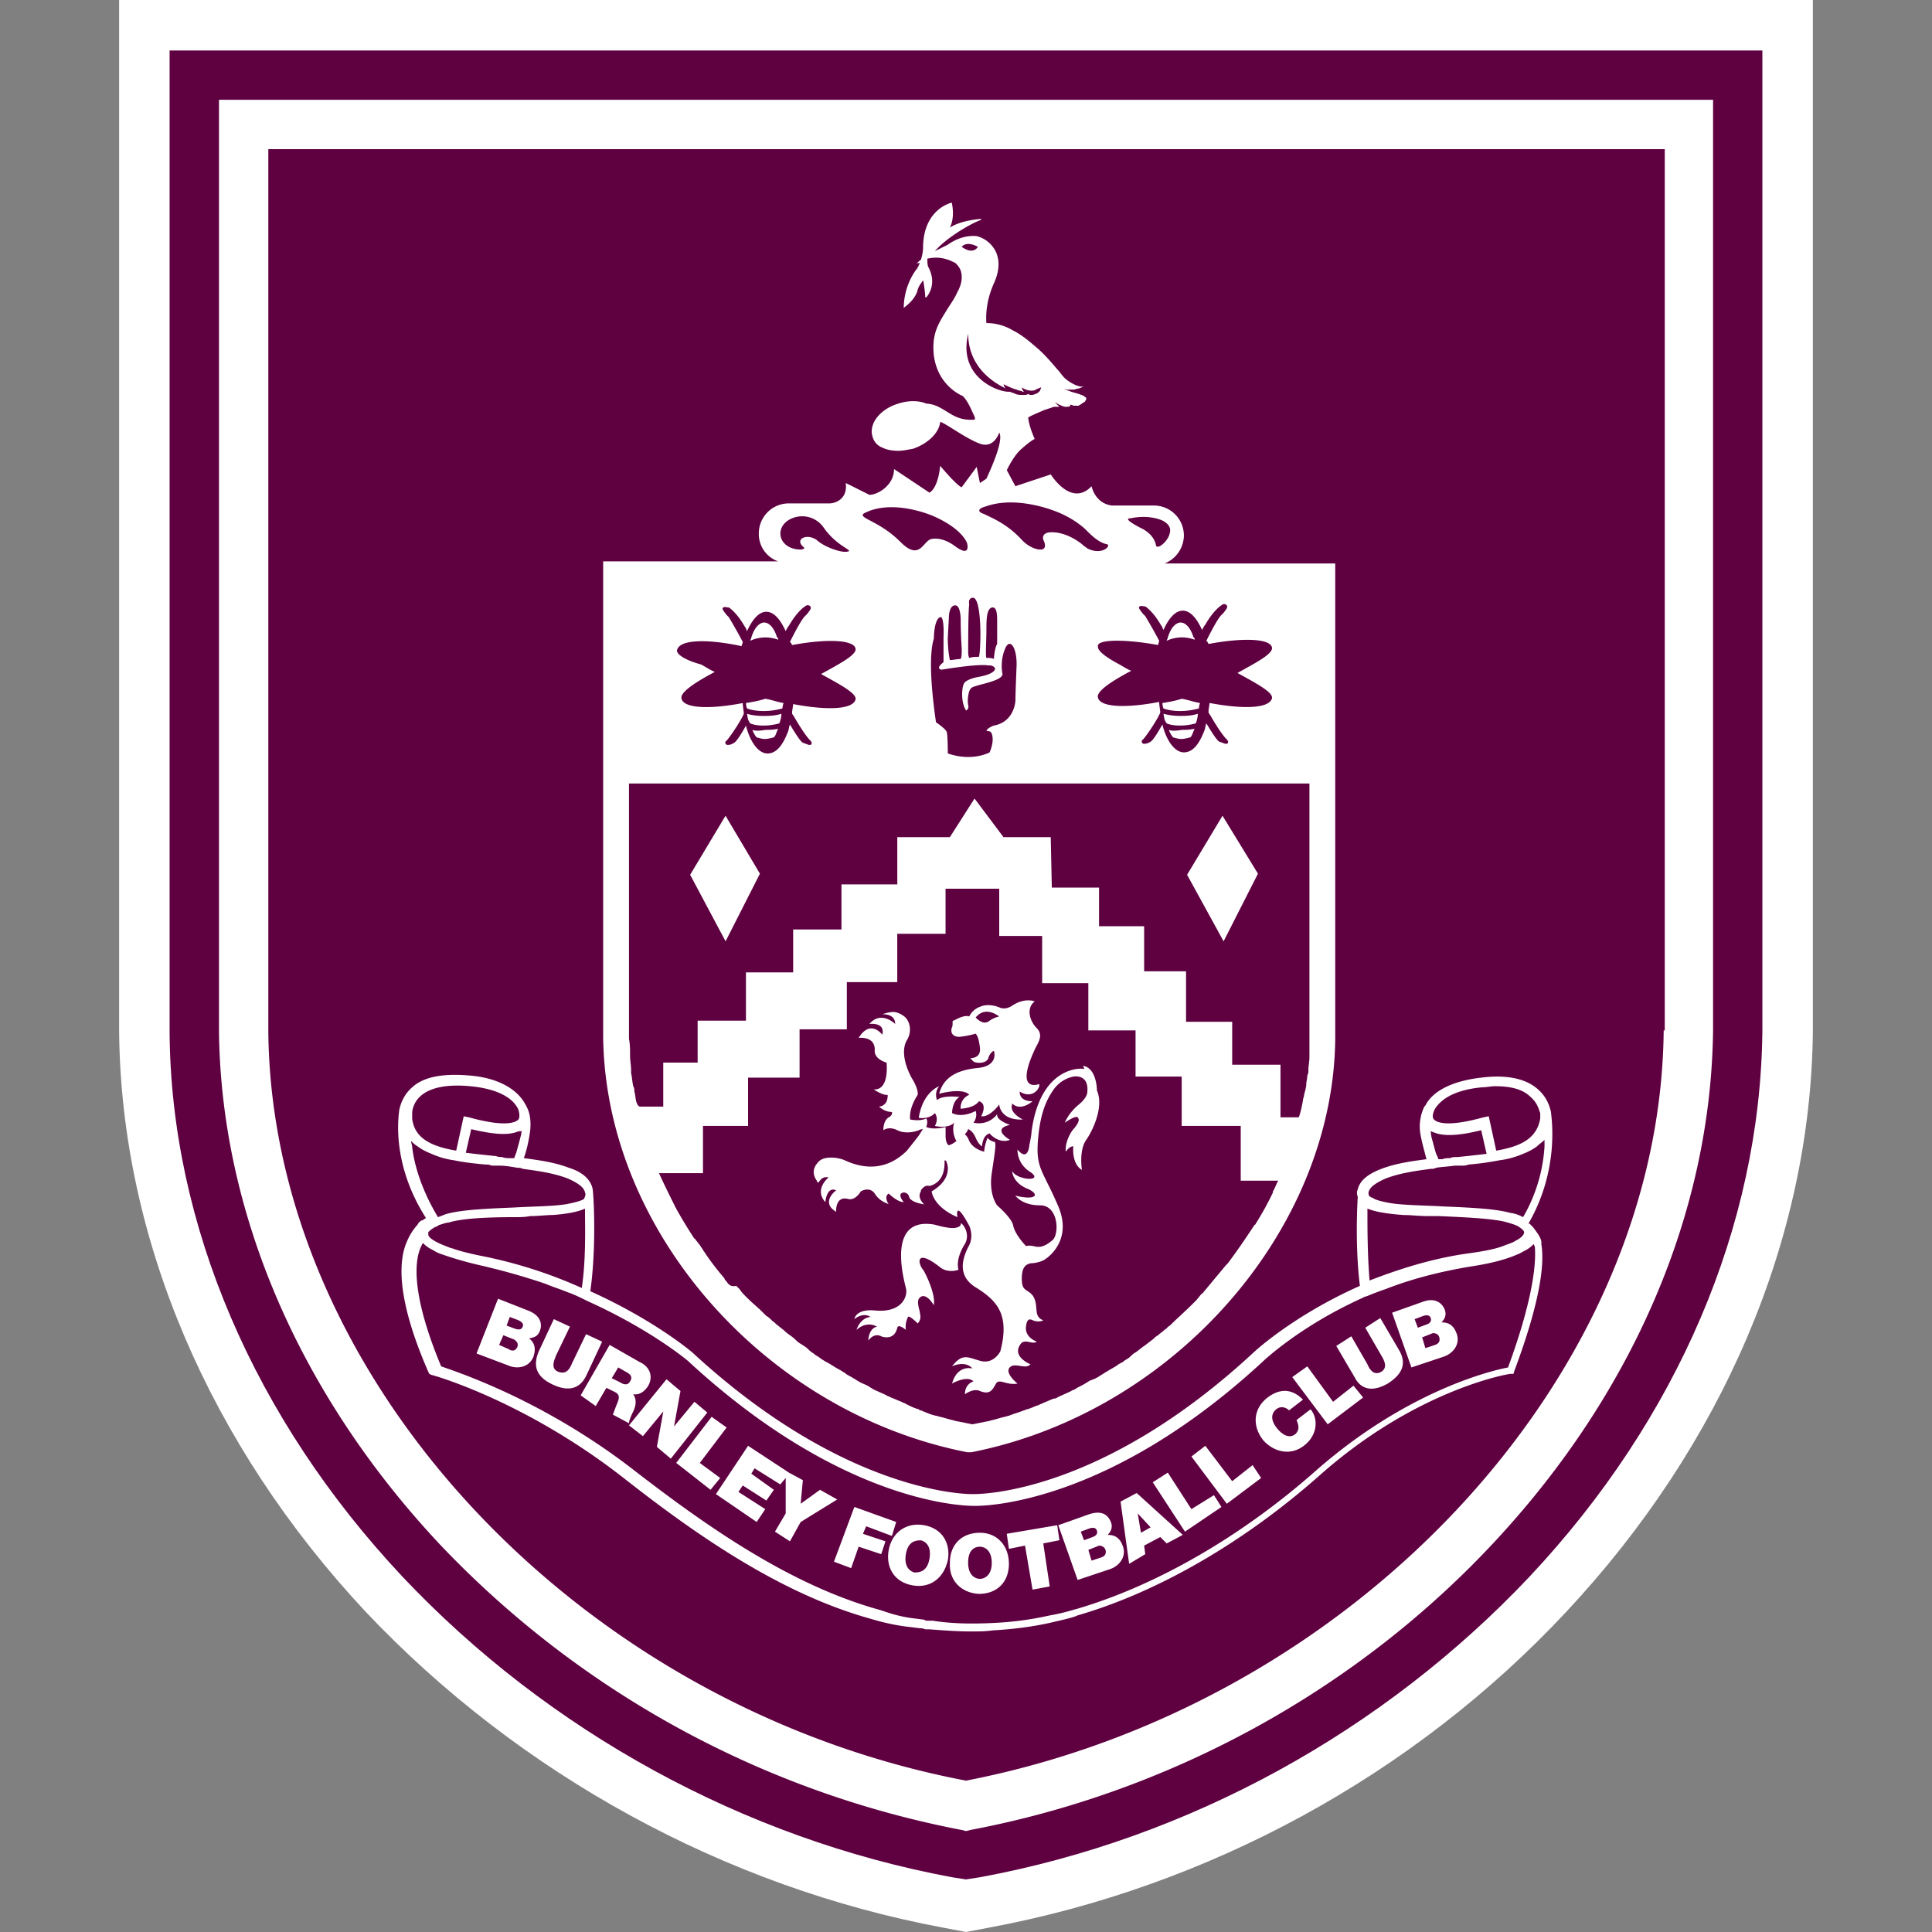<svg xmlns="http://www.w3.org/2000/svg" fill="none" viewBox="0 0 500 500">
 <rect x="0" y="0" width="500" height="500" fill="#808080" stroke="none"/>
 <path fill="#fff" d="M244.17 498.89c-56.67-10.56-109.73-39.72-149.45-81.67-40.55-43.33-63.33-96.66-63.89-150V0h438.34v266.94c-.56 53.62-23.34 106.95-63.9 150.28-39.44 42.22-92.5 71.11-149.44 81.67L250 500z"/>
 <path fill="#5F0041" d="M246.39 485.83c-53.89-10-104.45-37.77-142.22-77.77-38.34-40.84-60-91.11-60.28-141.12V13.06H456.1v253.88c-.55 50.28-21.94 100.28-60.28 141.12-37.77 40-88.05 67.77-142.22 77.77l-3.61.56z"/>
 <path fill="#fff" d="M56.67 25.83v241.12c.55 46.94 20.83 93.88 56.94 132.5A251.5 251.5 0 0 0 248.9 473.6l1.1.28 1.12-.28c51.39-9.72 99.45-35.83 135.28-74.17 36.11-38.6 56.39-85.55 56.94-132.77V25.83zm373.89 240.84c-.84 89.72-80.28 174.72-180.56 194.16C149.44 441.67 70.28 356.4 69.44 266.95V38.6h361.4v228.06z"/>
 <path fill="#fff" d="M136.94 346.39c1.4-.28 2.23-.56 2.78-1.94.56-1.4.56-3.9-3.05-5.28l-7.78-3.06-5.56 14.17 8.06 3.05c2.5 1.12 5.55.56 6.67-2.22.83-2.5 0-3.89-1.12-4.72m-3.05 2.22c-.56 1.11-1.39 1.11-2.22.56l-2.5-1.11 1.1-2.5 2.78 1.1c.84.56 1.12 1.12.84 1.95m1.39-5.28c-.28.84-1.11.84-1.95.56l-2.22-.83.83-2.23 2.23.84c1.1.55 1.39 1.1 1.1 1.66m12.23 0-4.17-1.94-3.89 8.33c-1.66 3.9-.55 6.67 3.62 8.61 4.16 1.95 7.22 1.12 8.88-2.77l3.9-8.34-4.17-1.94-3.61 7.5c-.56 1.39-1.4 3.05-3.62 2.22-1.94-.83-1.1-2.78-.55-4.17zm6.67 20.56 2.77-4.72 2.23 1.1c1.66.84.83 2.23.27 3.62-.27.83-.55 1.39-.83 2.22l4.17 2.22c0-.83.83-2.5 1.1-3.05.84-1.67.84-3.33 0-4.45 1.68.28 3.06-.83 3.9-2.22 1.39-2.5.28-5-2.22-6.11l-7.78-4.44-7.5 13.05zm5.83-10 1.94 1.11c1.67.83 1.67 1.67 1.12 2.5-.56 1.11-1.67.83-2.5.28l-2.23-1.11zm6.39 17.78 5.28-6.4-1.67 9.18 3.61 3.05 9.44-11.94-3.33-2.78-5.28 6.39 1.67-9.17-3.61-3.05-9.72 11.94zm17.5 13.89 2.5-3.06-5.28-3.89 6.94-9.17-3.88-2.77L175 378.6zm11.94 8.33 2.22-3.33-6.94-4.45 1.11-1.67 6.11 3.9 1.95-2.78-5.84-4.17.84-1.39 6.66 4.17 1.4-1.67v9.17l-2.78 4.72 3.88 2.5 2.78-5 9.45-5.83-4.45-2.5-5 3.6.56-6.1-3.61-1.95-10.56-6.94-8.33 12.5zm24.45 11.94 1.94-5.55 5.84 1.94 1.1-3.33-5.83-1.94.84-1.95 6.66 2.5 1.11-3.61-10.83-3.89-5.28 14.17zm9.72-4.72c-.83 4.45 1.39 8.33 6.11 9.17 4.44.83 8.06-1.67 9.17-6.4.83-4.44-1.4-8.32-6.11-9.16-4.73-.83-8.34 1.95-9.17 6.4m4.44 1.11c.56-3.33 2.5-3.6 3.9-3.6 1.1.27 2.77 1.38 2.22 4.71-.56 3.34-2.5 3.62-3.9 3.62-1.1-.28-2.77-1.4-2.22-4.73m18.89 10.27c4.72 0 7.78-3.06 7.78-7.78s-3.06-8.05-7.5-8.05c-4.72 0-7.78 3.05-7.78 7.77-.28 4.45 2.78 7.78 7.5 8.06m.28-12.22c1.11 0 3.06.83 3.06 4.17s-1.95 4.16-3.06 4.16-3.06-.83-3.06-4.17 1.67-4.16 3.06-4.16m11.67-.28 1.94 11.39 4.45-.83-1.67-11.12 4.17-.83-.56-3.89-13.06 2.22.56 3.9zm21.94 6.11c2.5-.83 4.45-3.33 3.33-6.11-.83-2.22-2.22-2.78-3.88-2.78.83-.83 1.39-1.94.83-3.33s-1.94-3.33-5.83-1.94l-7.78 2.77 5 14.17zm-1.1-5c.27 1.11-.29 1.67-1.12 1.95l-2.5.83-.83-2.78 2.77-1.11c.56 0 1.4.28 1.67 1.11m-4.18-5.55c.84-.28 1.67-.28 1.95.55s-.28 1.4-1.11 1.67l-2.22.83-.84-2.22zm14.46 6.66-.28-2.22 4.17-2.22 1.66 1.66 4.17-2.22-11.94-10.83-4.17 2.22 2.22 16.11zm-1.95-10.55 3.34 3.6-2.5 1.4zm21.67-1.67-1.94-3.06-5.84 3.62-6.1-9.45-3.9 2.5 8.34 12.78zm10.28-7.5-2.22-3.33-5.28 4.16-6.95-9.16-3.6 2.77 9.16 12.23zm11.39-8.61c3.33-2.78 3.33-6.94 1.39-9.17l-3.62 2.78c.56 1.39.84 2.5-.27 3.61-1.67 1.4-3.61 0-4.72-1.39-1.4-1.66-1.95-3.6-.28-5 1.39-1.1 2.78-.28 3.33.28l3.61-2.78c-2.78-2.78-5.83-3.05-9.17-.55-3.6 2.77-4.16 7.22-1.1 11.1 2.77 3.06 7.22 4.18 10.83 1.12m15-12.22-2.5-3.06-5.28 4.17-6.67-9.17-3.89 2.78 9.17 12.22zm6.39-3.61c3.88-2.5 5-5.28 2.77-8.9l-4.72-8.05-3.89 2.5 4.17 7.22c.83 1.4 1.67 3.06 0 4.17-1.94 1.11-3.06-.56-3.61-1.94l-4.17-7.23-3.89 2.5 4.73 8.06c1.66 3.33 4.72 3.89 8.6 1.67m14.45-6.95c2.5-.83 4.44-3.33 3.33-6.1-.83-2.23-2.22-2.79-3.88-2.79.83-.83 1.38-1.94.83-3.33-.56-1.39-2.22-3.33-5.83-1.94l-7.78 2.77 5 14.17zm-1.11-5c.28 1.11-.28 1.67-1.11 1.95l-2.5.83-.83-2.78 2.77-1.1c.84 0 1.4.27 1.67 1.1m-4.17-5.55c.84-.28 1.67-.28 1.95.55s-.28 1.4-1.11 1.67l-2.23.83-.83-2.22z"/>
 <path fill="#fff" d="m396.67 317.5-.84-.83h-.27c8.33-14.45 5.83-28.06 5.83-28.9-.28-1.1-.83-3.6-3.33-5.82-3.06-2.78-8.06-3.9-14.73-3.06-7.22.83-12.5 3.33-14.44 7.22l-.28.28a12 12 0 0 0-1.11 6.39c.28 2.22 1.11 5 1.67 7.22-4.17.56-8.06 1.11-11.67 2.5s-5.56 3.06-6.11 5.28a2.4 2.4 0 0 0 0 1.94s-.83 11.95.55 23.06c-17.5 7.78-27.5 17.22-27.5 17.22-38.33 35.56-68.88 36.67-72.5 36.67h-.27c-.28 0-32.23.55-72.5-36.67 0 0-9.73-8.33-26.4-15.83 1.67-11.67.84-25.84.56-26.67-.55-2.22-2.5-4.17-6.1-5.28-3.62-1.39-7.5-1.94-11.67-2.5.83-2.22 1.38-5 1.66-7.22.28-3.06-.28-5-1.1-6.39 0-.28-.29-.28-.29-.55-2.22-3.9-7.22-6.67-14.44-7.23-6.67-.55-11.67.28-14.72 3.06-2.5 2.22-3.06 4.72-3.34 5.83 0 .56-2.5 13.34 6.95 28.06 0 0-.28 0-.56.28 0 0-.28.27-.55.27-.56.28-.84.56-1.11 1.12a15 15 0 0 0-2.78 4.44c-1.95 4.44-3.06 13.89 5.55 33.61l.28.56.56.27c.27 0 24.16 6.67 49.72 26.67 18.05 14.17 39.72 29.44 62.78 36.11l1.94.56a55 55 0 0 0 9.72 1.94l2.22.28c.28 0 .84 0 1.4.28h1.1c3.62.27 7.23.55 10.84.55 1.94 0 3.61 0 5.55-.28 4.73-.27 9.73-.83 14.73-1.94 3.6-.83 6.1-1.39 7.22-1.94 21.11-6.12 43.33-19.17 62.5-36.12 25.28-22.5 49.17-26.38 49.44-26.38h.84l.27-.84c6.95-18.6 7.78-28.05 6.95-32.78.28-1.38-1.4-3.33-2.22-4.44m-25.28-30.56c1.94-3.05 6.1-5 12.22-5.55 1.11 0 2.22-.28 3.33-.28 4.17 0 7.23.83 9.17 2.78 1.94 1.67 2.22 3.61 2.5 4.17v1.38c-.83 5-4.72 7.23-11.39 8.34l-1.94-8.9-1.4.29c-10 2.77-12.21 1.1-12.77.55-.83-.83.28-2.78.28-2.78m-.28 6.12c2.5 1.1 6.67.83 12.22-.56l1.4 6.11a314 314 0 0 1-7.5.83h-.29c-.55 0-1.1 0-1.66.28-.56 0-1.4 0-1.95.28h-1.1c0-.28-.29-.83-.56-1.39a45 45 0 0 1-.84-3.05 10 10 0 0 1-.55-2.78c.28 0 .55.28.83.28m-16.94 15.55c.27-1.39 1.94-2.5 4.44-3.61 3.61-1.39 7.5-1.94 11.67-2.5.55 0 .83 0 1.39-.28 1.66-.28 3.05-.28 4.72-.55h1.94c.56 0 1.11 0 1.67-.28a72 72 0 0 0 8.06-1.11c2.22-.28 4.16-.83 6.1-1.67a15 15 0 0 0 3.62-1.94c.55-.56 1.39-1.11 1.94-1.67v1.67a41.4 41.4 0 0 1-5.55 18.33 9 9 0 0 0-3.34-1.11c-3.89-1.11-10.83-1.39-17.5-1.67-4.72-.28-9.72-.28-13.33-.83-3.33-.56-4.44-1.11-4.72-1.39-1.11-.28-1.11-.83-1.11-1.39m-.28 4.72v-.55c1.94.83 5.28 1.39 9.44 1.67 1.95 0 3.9.27 6.11.27h2.78c6.4.28 13.06.56 16.95 1.4 1.1.27 1.94.55 2.77.82.56.28.84.28 1.12.56 1.38.83 1.38 1.39 1.38 1.39 0 .56-.55 1.39-2.22 2.22-.83.56-1.94.83-3.33 1.4-2.22.82-5.28 1.38-9.45 1.94-9.44 1.38-17.77 4.16-25 6.94-.55-6.67-.55-13.89-.55-18.06m-218.9-20.83c0 .83-.27 1.67-.55 2.78-.27 1.1-.55 1.94-.83 3.05-.28.56-.28.84-.56 1.4h-1.1c-.56 0-1.4 0-1.95-.29-.56 0-1.11 0-1.67-.27h-.28q-4.16-.42-7.5-.84l1.4-6.1c5.83 1.38 9.72 1.66 12.22.55.55 0 .83 0 .83-.28m-26.1-8.89c2.5-2.22 6.94-3.05 12.78-2.5 6.1.56 10.55 2.5 12.22 5.56.28.27.83 2.22.28 3.05-.56.56-2.78 2.22-12.78-.55l-1.39-.28-1.94 8.89c-6.67-1.11-10.84-3.33-11.4-8.33v-1.39c0-.56.28-2.78 2.23-4.45m-2.22 13.33c0-.55-.28-1.1-.28-1.66a7 7 0 0 0 1.67 1.39c1.1.83 2.22 1.39 3.6 1.94a21 21 0 0 0 5.84 1.67c2.5.55 5.28.83 8.06 1.1.55 0 1.1 0 1.66.29h1.95c1.66 0 3.05.27 4.72.55.55 0 .83 0 1.39.28 4.16.56 8.05 1.11 11.66 2.5 2.5 1.11 4.17 2.22 4.45 3.61.28.56 0 1.11-.28 1.67-.28.28-1.67.83-4.72 1.39-3.61.55-8.61.55-13.33.83-6.67.28-13.62.56-17.5 1.67-.84.27-1.4.55-2.23.83-4.16-6.94-6.1-13.33-6.66-18.06m4.16 22.5v-.55a6 6 0 0 1 1.4-1.11c.27-.28.83-.28 1.1-.56s.84-.28 1.4-.55c.27 0 .83-.28 1.38-.28 3.61-1.11 10.28-1.39 16.95-1.39 1.38 0 2.77 0 4.16-.28 2.22 0 4.17-.28 5.84-.28 3.6-.27 6.66-.83 8.33-1.66v.55c0 4.45.28 12.5-.83 20a120 120 0 0 0-26.12-8.33q-4.16-.84-6.66-1.67c-.56-.27-1.11-.27-1.67-.55-5.28-1.95-5.28-3.06-5.28-3.33m279.45 34.45c-4.45.83-26.4 6.11-50 26.94-18.9 16.67-40.84 29.45-61.67 35.56-1.11.28-3.61 1.11-6.94 1.67A83 83 0 0 1 257.5 420c-5.28.28-10.83.28-16.11-.56h-1.11c-.28 0-.84 0-1.11-.27l-2.23-.28q-3.75-.41-7.5-1.67l-1.66-.55c-23.34-6.4-45.28-21.95-63.61-36.11-23.61-18.34-46.11-25.56-50-26.95-8.34-20-6.67-28.33-5-31.39 0-.28.27-.28.27-.55a8 8 0 0 0 2.23 1.66c.55.28 1.39.84 2.22 1.12a92 92 0 0 0 10.55 3.05 175 175 0 0 1 16.67 4.72c1.94.84 3.89 1.4 5.83 2.22 1.67.56 3.34 1.4 5 2.23 16.67 7.5 26.12 15.55 26.12 15.55 40.83 37.78 72.77 37.5 74.16 37.5h.28c3.61 0 35-1.1 74.17-37.22 0 0 9.44-9.17 26.1-16.67.29-.27.84-.27 1.4-.55a73 73 0 0 1 4.44-1.67c6.39-2.5 13.61-4.44 21.94-5.83 5.56-.83 9.45-1.95 11.95-3.06.83-.28 1.67-.83 2.22-1.1a8 8 0 0 0 2.22-1.68c0 .28.28.56.28.84.28 3.33 0 12.22-6.94 31.11"/>
 <path fill="#fff" d="M249.72 321.95c1.67-3.06-1.1-5.84-1.1-5.28.27.83-1.4 1.1-1.4 1.1-1.66.29-5.28-.82-5.28-.82-12.22-2.23-8.33 13.05-7.5 16.38.56 1.95-.83 6.4-7.77 5.84-5.28-.56-5.56 2.22-5.56 2.22 2.5-1.95 4.17-.56 4.17-.56-2.78.28-3.61 3.34-3.61 3.34 2.77-2.5 5.27-.84 5.27-.84-2.22.56-2.22 3.61-2.22 3.61 1.67-2.22 3.34-1.1 3.34-1.1s3.33 1.38 4.16-2.23c.28-1.11 2.22.56 2.22.56a5.5 5.5 0 0 1 .56-3.34c.28-.55 2.5 1.67 2.5 1.67 1.11-1.11.56-2.5.56-2.78 0-.55-.84-2.5-.28-3.6 1.66-2.23 3.89 1.66 3.89 1.66.55-3.06-2.5-8.9-2.78-9.17-1.4-1.67-1.95-5.55 4.17-.83 2.22 1.94 5 .83 5 .83-.84-3.05 1.66-6.67 1.66-6.67m-7.78-33.88s1.12 1.38 0 3.33c0 0 3.34.83 5-.83 0 0-.83 2.22.56 4.72 0 0 2.5-1.4 3.06-3.06 0 0 1.1.28 1.94 2.22s1.67 2.23 1.67 2.23 0-2.78 1.94-3.34c0 0 2.22 2.78 5.28 1.67 0 0-5-2.78 0-3.89 0 0-3.61-1.11-3.33-2.78 0 0-1.95 3.06-6.12 2.23 0 0 1.12-1.4.56-3.06 0 0-3.33 1.94-6.11.56 0 0 0-3.06 1.94-4.17 0 0-4.44-.56-5.83.83 0 0-.83-1.94.56-3.6 0 0-4.17 1.38-5.28 8.05-.28.27 2.78.55 4.16-1.11"/>
 <path fill="#fff" d="M214.44 304.72s-3.88 3.06-.83 6.4c0 0 .28-4.18 2.78-3.06 0 0-4.17 3.05 0 5.55 0 0-.28-4.17 3.06-3.33 1.94.55 3.33-1.95 3.33-1.95s2.22-1.39 3.6.56c1.4 2.22 3.34 2.5 3.62 2.78 0 0-1.39-1.95 0-2.78 0 0 2.22 2.22 3.89 2.22 0 0-1.95-2.22 0-2.5 0 0 1.11 0 1.39 1.11.28 1.4 3.6 1.95 3.89 1.95 0 0-1.95-1.67-.84-3.34v-.27c1.11-1.67 2.22-1.12 2.22-1.12 4.17-1.1 3.9-5.55 3.9-6.66a.6.6 0 0 1 .55.55c.56 1.4.83 4.73-3.89 7.5 0 0 .28 3.9 6.67 6.67 0 0-.84-5 3.05 2.22 0 0 1.4 2.78-.28 5.56-1.38 2.78-3.05 7.5 2.23 10.55 5.28 3.34 8.6 6.95 6.1 16.4 0 0-1.66 3.33-5 2.5-3.32-.84-4.71-2.23-7.5 1.38 0 0 3.34-1.67 5.29.56 0 0-3.9-1.11-5.28 3.89 0 0 3.89-2.23 5.55-.56 0 0-2.22.56-2.22 3.33 0 0 2.22-1.66 3.9-.83 2.77 1.11 3.32-.56 4.16-1.94.83-1.4 2.78.55 5.55 0 0 0-3.88-3.06-1.66-4.45 1.38-.83 3.88.83 5-.55 0 0-5-1.95-2.5-5.28 1.1-1.4 3.05.28 4.16-.56 0 0-3.33-1.1-2.77-4.16.27-1.95 1.1-1.67 1.66-1.4.56.28 1.95.56 2.78 0 0 0-1.39-.27-1.67-1.94-.27-1.66 0-3.89-1.94-5.28-1.11-.83-1.95-.83-1.95-3.6 0-3.34 1.4-3.62 2.23-3.9.83 0 2.77-.27 3.88-1.1 0 0 7.23-4.45 3.34-13.62s-5.83-9.72-5.28-16.94c.56-7.22 2.22-10.56 3.89-13.06a8.4 8.4 0 0 1 5.28-3.6s4.16-.84 3.6 4.16c0 0 0 1.39-2.5 3.33-2.5 2.22-3.32 4.45-3.32 4.45s2.77-1.95 3.33-1.4c.56.56.28 1.4-.83 2.78-1.12 1.12-2.5 3.9-2.23 6.12 0 0 .84-1.4 1.95-1.4 0 0-.56 4.45 2.22 6.12 0 0-.83-5 1.11-7.78 1.39-1.94 4.72-8.33 2.78-12.78 0 0 0-5.83-3.61-6.39 0 0 .55 1.12.28.84-.28-.28-11.4-1.11-13.62 16.39 0 .83-.55 3.33-.55 3.33s-.28 4.44-3.06 1.11c0 0-.27 3.61 3.34 5.83 3.6 2.5-3.34 2.23-4.73-.27 0 0 0 2.77 3.62 4.44 3.6 1.39 3.05 3.33-2.78 1.94 0 0 1.66 2.5 6.39 2.5s5 7.23 3.33 8.9c-2.5 2.22-3.89 1.94-5 1.66-1.39-.28-1.94 0-1.94 0s-2.78-2.78-3.34-5.28c-.28-1.94-4.17-5.28-4.17-5.28s-2.22-2.77-1.38-8.33c.83-5.55 1.1-7.22.83-8.05 0 0-1.39-.28-1.94-1.12 0 0-.84 2.23-.84 3.62 0 0-2.78-.56-3.89-2.78-.83-2.22-1.66-1.67-1.66-1.67s-1.67 2.22-3.61 2.78c0 0-.84-.28-.84-2.5v-2.22s-3.05.83-5 0c0 0 .56-1.4 0-2.23 0 0-1.39.84-4.16.28 0 0-.56-2.5 1.94-6.39 0 0 .28-1.1-1.11-3.6-1.39-2.23-3.61-7.23-1.67-10.56 1.4-2.23.84-5.28-1.1-6.4-1.68-1.1-2.79-1.1-5.29-.27 0 0 3.34-.28 3.34 2.5 0 0-3.61-3.61-6.67 0 0 0 4.17-.56 3.33 2.78 0 0-3.05-4.17-6.1.83 0 0 4.16-.56 4.16 3.06-.28 2.5 3.05 3.33 3.05 3.33s.84 7.22-3.33 6.94c0 0 2.5 1.67 3.61 1.4 0 0 .28 2.77-2.22 3.05 0 0 1.39 1.39 3.33 1.39 0 0 .28.83-.83 1.39-1.39.83-1.39 3.05-1.39 3.33 0 0 1.39-1.11 3.61 0s5 .28 5.56 0c0 0 .55-.28 1.1-.28-.27.28-.55.84-1.1 1.67-.84 1.11-1.95 2.5-3.06 3.89-3.05 3.05-8.33 6.1-16.1 2.5-1.95-.84-5.29-1.11-6.68.28-1.38 1.38-1.94 3.05-.55 5 .55 1.66.55-1.4 3.05-.84"/>
 <path fill="#fff" d="M250.83 283.33c-2.5 1.11-2.22 3.61-2.22 3.61 3.89-.27 4.72-1.94 4.72-1.94 2.22.56.84 3.61.56 3.89h.55c.84 0 2.5-.83 4.17-3.06 0 .56.56 4.17 6.11 3.9 0 0-3.61-1.68-2.78-3.9v-.27c2.23 2.22 5.28-.56 5.28-.56-3.05 0-3.33-1.67-3.33-2.5 3.61 2.22 5.55-1.39 5-1.94 0 0-6.4 2.5-1.11-8.9.55-1.38 2.5-3.6.55-5.55-1.94-1.94-2.77-5.28-.55-6.94 0 0-2.5-1.11-5.84 1.1-1.66 1.12-3.05.56-3.05.56s-2.78-1.39-5.28-.27a5 5 0 0 0-2.78 2.5c-1.39-.56-3.89 1.1-4.16 1.1-.28 0 0 1.12-.28 1.67-.28.56-.56 2.5 1.94 2.5 2.5-.27 4.17-.83 4.17-.83s.56.56.83 1.94c.28 1.67 1.11 4.17-2.22 4.45l.83.83c.84.56 3.62.56 3.9-1.1.55-1.4 1.38-1.68 1.38-1.68s1.39 3.9-4.17 4.45-8.88 2.5-10 6.67c6.67-1.67 7.78.27 7.78.27m5.28-19.16c-1.11.83-2.22.55-3.61-.84 1.39-1.66 3.33-2.22 6.11-.27 0 0-1.39.27-2.5 1.1m-59.44-38.05-8.9-15-9.16 15.28 9.17 17.22zm128.89 0-9.17-15-9.17 15.28 9.45 17.22z"/>
 <path fill="#fff" d="M250.28 375.84h1.11c52.22-10.28 93.61-57.23 94.17-106.95V145.83h-44.17a7.9 7.9 0 0 0 5-7.22 7.76 7.76 0 0 0-7.78-7.78h-10.83c-4.45-.55-5.28-5-5.28-5-5.28 5.56-10.56-3.05-10.56-3.05l-9.16 3.05-2.22-4.16c1.1-2.23 2.5-4.45 3.88-5.56 2.5-2.22 3.34-2.5 3.34-2.5-1.11-2.5-1.67-4.72-1.67-5.55.28-.28 2.22-1.12 4.17-1.95l2.5-.83h1.39l-1.12-1.11c.28 0 .84.55 1.12.55.55.28 1.1.56 1.66.56s1.4 0 1.11-.56c.28 0 .84.28 1.12.28h1.1c.28-.28.56-.28.84-.55.28-.28.56-.28.83-.56 0-.28.28-.28.28-.56 0-.27 0-.55-.28-.55-.55-.56-1.1-.56-1.66-.84l-1.95-.55c-.55-.28-.83-.28-1.39-.56-1.39-.55 0 0 .56 0h1.39c.55 0 .83-.27 1.39-.27l1.38-.56s-1.38.56-4.44-1.67c-1.11-.83-1.67-1.94-2.5-2.77-1.67-1.95-3.33-3.9-5.28-5.56-1.94-1.67-3.89-3.33-6.1-4.44a13.4 13.4 0 0 0-6.67-1.95h-.28c0-.28-.56-4.72 1.94-10.28 1.4-3.05 1.67-6.1.28-8.6a7.6 7.6 0 0 0-4.72-3.62c-.28 0-3.61-.55-7.5 2.22L241.94 65c3.34-3.89 10.56-7.78 11.95-8.05v-.28c-.28 0-5 .28-8.06 2.22.56-1.11 1.11-3.06.56-6.11v-.28h-.28s-7.22 1.67-7.22 11.67c0 0 0 1.39-.56 3.05-.83.56-1.1 1.11-1.1 1.11.27-.27.55-.27.83-.27-.28.55-.56 1.39-1.12 1.94a17.4 17.4 0 0 0-3.05 9.45v.27l.28-.27s2.77-1.95 3.33-4.45c.28-1.11 1.11-1.94 1.39-2.5.28 1.11.55 3.61.55 4.17v.28h.28c.56-.56 2.78-3.62.56-7.78-.28-.56-.28-1.4-.28-2.22 3.61-.84 6.11.55 7.22 1.1a5 5 0 0 1 1.4 1.95c.55 1.67.27 3.61-.84 5.56-.84 1.94-1.95 3.33-2.78 4.72-2.22 3.61-3.89 6.11-3.33 11.67.83 6.38 5 9.44 7.5 10.55 1.39 1.39 2.22 3.61 2.77 4.72.84 1.67 0 1.4 0 1.4-4.72.27-6.38-2.23-9.72-3.62a8 8 0 0 0-2.5-.55c-1.94-.84-4.72-.84-7.22 0-4.72 1.38-7.78 5.27-6.67 8.6a4.1 4.1 0 0 0 2.5 2.78q1.67.84 4.17.84c1.11 0 2.5-.28 3.89-.56 3.89-1.39 6.67-4.16 6.94-6.94 1.67.55 6.4 4.16 10 5.55 3.9 1.67 5.28-2.77 5.28-2.77 1.11 1.94-1.67 8.33-3.33 11.94L253.6 125l-.83-4.17-3.9 5.28c-1.38-.55-5.55-5.55-5.55-5.55-.55 5.27-2.22 6.66-2.78 6.94l-9.16-6.11c0 4.17-4.17 6.67-6.39 6.67l-6.11-3.06c.55 4.44-3.06 5.28-4.17 5.28h-10.55a7.76 7.76 0 0 0-7.78 7.78 7.5 7.5 0 0 0 5 7.22H156.1v123.05c.56 50.28 41.94 97.23 94.17 107.5m41.94-241.67h.28c5-1.11 8.33.55 8.33.55 1.67.84 2.23 1.95 1.95 3.06-.28 2.22-3.34 4.72-3.61 3.33-.56-3.05-3.9-4.44-3.9-4.44s-4.44-2.22-3.05-2.5m7.5 32.78c0-.28.28-.84.28-1.12a135 135 0 0 0-3.61-6.39l-.56-.55c-.83-1.11-1.39-1.67-.83-1.94.28-.28.83 0 1.39 0 0 0 1.94 1.1 4.17 5 .27.27.27.55.55 1.1 1.39-3.05 3.06-5 5-5 1.95 0 3.61 1.95 5 5 .28-.55.56-1.1.83-1.38 2.23-3.9 4.17-5 4.17-5 .28-.28.83-.56 1.39 0 .28.55 0 .83-.83 1.94l-.56.56c-.83.83-2.22 3.33-3.89 6.66.28.28.28.28.56.84 8.89-1.67 15.83-1.4 16.39.83.55 1.67-4.45 4.17-8.9 6.67 4.45 2.5 9.45 5 8.9 6.66-.84 2.5-7.23 2.78-16.12 1.11l-.27 1.95v.56l.55.83s2.5 4.44 4.17 6.11c.56.56.28.83.28.83 0 .28-.28.28-.56.28s-.83-.28-1.66-.55c-.56-.28-1.67-1.95-3.34-4.73-.28.56-.28 1.4-.55 1.95-1.4 3.6-3.06 5.55-5.28 5.55s-4.45-2.77-5.56-7.22c-1.39 2.5-2.5 4.17-3.05 4.45-.84.55-1.4.55-1.67.55-.28 0-.28 0-.55-.28 0 0-.28-.55.27-.83 1.67-1.94 4.17-6.11 4.17-6.39 0 0 .28-.28.28-.83 0 0-.28-1.95-.28-2.5-8.61 1.66-15.28 1.39-15.83-1.11-.56-1.67 3.89-4.45 8.6-6.95-1.38-.55-2.5-1.39-3.6-1.94-3.06-1.67-5.28-3.34-5-4.45-.28-1.66 6.38-1.94 15.55-.28M248.9 63.88s1.11-1.67 4.17 0c0 0-1.12 2.22-4.17 0m1.67 22.5c0 10.28 9.44 13.89 9.72 14.17a2 2 0 0 1-.56-1.11c1.11.55 2.22 1.1 3.34 1.38.55.28 1.1.28 1.66.56h.28a2 2 0 0 1-.56-1.11q1.26.83 2.5.83c.28 0 .84 0 1.12-.28l.55-.27c.28 0 .56-.28.83-.28 0 .28-.27.55-.27.83l-.56.56c-.55.27-1.11.55-1.67.55-.27 0-.55 0-.83-.28-.28.28-.83.28-1.39.28s-1.39 0-1.94-.28c-.56-.27-.84-.27-1.4-.55-2.77.28-13.6-3.61-10.82-15m4.44 44.72c8.33-3.05 18.61 1.4 18.61 1.4a25 25 0 0 1 6.94 4.16l1.12 1.1c1.1 1.12 3.05 2.79 4.72 3.06 1.39.28-1.11 3.06-5 1.11-.28-.27-.83-.55-1.39-1.1-3.89-3.06-7.22-3.06-7.22-3.06-3.61-.28-2.78 1.94-2.78 1.94 1.94 3.9-3.06 2.78-5.56 0-3.88-4.16-7.5-5.55-9.72-6.66-2.5-.84-.83-1.67.28-1.95m1.39 58.33c.28.28 1.11 1.95-.28 5.28 0 0-4.44 2.5-10.83.28 0-.28 0-4.72-.28-5.56s-2.78-2.5-2.78-2.5c0-.27-2.5-15.55-.55-21.66 0 0 0-5 1.66-5.56 1.11-.28.84 5.28.84 5.28v6.39c-2.23 1.67-.56 1.94-.56 1.94 6.94-1.1 10.56-1.38 12.22-1.1h.56c1.11.27 1.11.83 1.11.83s.28 1.38-4.72 2.22c0 0-2.78.55-3.34 1.66-.55 1.12-.83 4.73.56 6.95 0 0 .83-.28.56-1.39-.28-1.11 0-3.89.83-4.44.83-.84 8.05-1.67 8.05-3.62 0 0-.83-3.33.84-6.94 1.39-2.5 3.05.83 2.78 5.28 0 0-.28 6.94-.28 8.33 0 1.4-.84 5.83-5.56 6.67 0 0-1.66.55-1.94 1.39-.28 0 .83 0 1.1.28m-7.5-21.66c0 1.39 0 2.22-.28 2.78-1.11 0-1.94.27-2.78.27-.55-2.5-.55-5.55-.55-5.55l.28-5.28c0-.28 0-3.33 1.66-3.33 1.4 0 1.4 3.6 1.4 3.6s0 3.9.27 7.5m6.39-4.72c0-2.5 0-5.84 1.66-5.84 1.12 0 1.12 2.22 1.12 3.61v5.84c-.56.83-.84 3.33-.84 3.89-.55-.28-1.1-.28-1.94-.28-.28-.56 0-4.72 0-7.22m-3.61-8.34h.27c2.23.56 1.95 13.61 1.4 15.28-.84 0-1.67 0-2.5.28-.28-.56-.28-1.11-.28-1.95 0-1.39 0-10 .27-11.94-.28-1.39.56-1.67.84-1.67M225 132.22c7.5-2.78 16.67 1.4 16.67 1.4 7.5 3.32 8.6 6.94 8.6 6.94s1.12 3.89-3.05.83c-3.33-2.5-5.83-1.94-5.83-1.94-2.5 0-3.06 6.1-8.33.83-3.62-3.61-6.95-5-8.9-6.11-1.94-1.11-.27-1.4.84-1.95m-21.11 2.5a6.76 6.76 0 0 1 9.17 1.67c3.6 5.28 8.33 6.11 6.1 6.39-1.38.28-5.55-1.11-7.5-2.78-2.5-2.22-6.38-.56-3.6 1.67.27.28-.28.55-.84.55-5.28 0-6.94-5-3.33-7.5m-28.61 33.34c.83-2.5 7.5-2.78 16.66-.84 0-.28.28-.83.28-1.1a134 134 0 0 0-3.6-6.4l-.56-.55c-.84-1.11-1.4-1.67-.84-1.95.28-.28.84 0 1.4 0 0 0 1.94 1.11 4.16 5 .28.28.28.56.55 1.11 1.4-3.05 3.06-5 5-5 1.95 0 3.61 1.95 5 5 .28-.55.56-1.1.84-1.39 2.22-3.88 4.16-5 4.16-5 .28-.27.84-.55 1.4 0 .27.56 0 .84-.84 1.95l-.56.56c-.83.83-2.22 3.33-3.89 6.66.28.28.28.28.56.83 8.89-1.66 15.83-1.38 16.39.84.55 1.66-4.45 4.17-8.89 6.66 4.44 2.5 9.44 5 8.89 6.67-.83 2.5-7.22 2.78-16.11 1.11l-.28 1.95v.55l.56.84s2.5 4.44 4.16 6.1c.56.56.28.84.28.84 0 .28-.28.28-.56.28-.27 0-.83-.28-1.66-.56-.56-.27-1.67-1.94-3.34-4.72-.27.56-.27 1.39-.55 1.94-1.39 3.62-3.06 5.56-5.28 5.56s-4.44-2.78-5.56-7.22c-1.38 2.5-2.5 4.17-3.05 4.44-.83.56-1.39.56-1.67.56-.27 0-.28 0-.55-.28 0 0-.28-.55.28-.83 1.66-1.95 4.16-6.11 4.16-6.4 0 0 .28-.27.28-.82 0 0-.28-1.95-.28-2.5-8.6 1.66-15.28 1.38-15.83-1.12-.56-1.66 3.89-4.44 8.61-6.94-1.39-.56-2.5-1.39-3.61-1.94-4.17-1.12-6.67-2.78-6.11-3.9m-10.56 117.22c-.28-.83-.28-1.94-.55-2.78 0-.56 0-.83-.28-1.39-.28-1.1-.28-2.22-.56-3.33v-.83c0-1.12-.27-2.5-.27-3.62v-.27c0-1.4 0-2.78-.28-4.17v-66.11h176.1v70.83c0 1.11-.27 2.22-.27 3.33 0 .56 0 .84-.28 1.4 0 .83-.27 1.66-.27 2.22 0 .83-.28 1.66-.56 2.77 0 .56-.28.84-.28 1.4-.28 1.38-.55 3.05-1.1 4.44h-4.73v-13.61h-12.5v-11.11h-11.94v-13.06H296.1v-11.67h-11.67v-10h-12.22l-.28-13.05h-12.22l-7.5-10-6.39 10h-13.6v12.22h-14.45v11.67h-12.5v11.1h-12.22v12.5h-12.5V275h-8.9v11.39h-6.1c-.56-.28-.56-.56-.84-1.11m23.34 46.39c-.28-.28-.56-.56-.56-.84a65 65 0 0 1-5.28-6.94c-.28-.28-.28-.56-.55-.83a16 16 0 0 0-1.67-2.23s0-.27-.28-.27a120 120 0 0 1-4.72-7.78c0-.28-.28-.28-.28-.56-1.39-2.78-2.78-5.55-4.16-8.6h11.38v-12.23h11.67v-12.5h13.33v-12.5h12.23v-12.22h13.05v-12.5h12.5V230h13.89v12.22h11.11v12.22h11.95v12.23h12.22v11.94h11.94v12.78h15.28v14.17h9.72c-.55.83-.83 1.94-1.39 2.77v.28a75 75 0 0 1-4.44 8.06s0 .27-.28.27l-1.66 2.5a177 177 0 0 1-5.28 7.5l-.56.56-5.55 6.67c-.28.27-.28.55-.56.55-.56.56-1.11 1.4-1.67 1.95l-.83.83c-1.94 1.95-3.89 3.61-5.83 5.56-.56.27-.84.83-1.4 1.1-.55.56-1.1.84-1.66 1.4-.55.27-1.1.83-1.39 1.1-.83.56-1.39 1.12-2.22 1.67-.83.56-1.39 1.12-2.22 1.67-.56.28-1.11.83-1.39 1.11-.56.56-1.39.84-1.94 1.4-.56.27-1.12.55-1.4.82-.83.56-1.94 1.12-2.77 1.67-.56.28-.83.56-1.39.83a9 9 0 0 1-2.78 1.4c-.55.27-.83.55-1.39.83-.83.55-1.66.83-2.5 1.39-.27.27-.83.27-1.1.55-1.12.56-2.5 1.11-3.62 1.67-.28.27-.56.27-.83.27-.84.28-1.95.84-2.78 1.12-.28.27-.83.27-1.11.55-1.11.28-1.94.84-3.06 1.11-.27 0-.55.28-.83.28-1.39.56-2.5.83-3.89 1.39-.28 0-.83.28-1.11.28-1.11.27-1.94.55-3.06.83-.27 0-.83.28-1.1.28l-4.17.83-4.17-.83c-.28 0-.83-.28-1.11-.28-1.11-.28-1.95-.56-3.06-.83-.27 0-.83-.28-1.1-.28-1.4-.28-2.5-.83-3.9-1.39-.28 0-.28 0-.55-.28-1.11-.27-2.22-.83-3.34-1.39-.27-.27-.83-.27-1.1-.55-.84-.28-1.95-.83-2.78-1.11-.28-.28-.84-.28-1.12-.56-1.1-.55-2.5-1.1-3.6-1.66-.28-.28-.56-.28-.84-.56-.83-.56-1.94-.83-2.78-1.39-.55-.28-.83-.56-1.39-.83-.83-.56-1.66-.84-2.22-1.4-.56-.27-.83-.55-1.39-.82-1.1-.56-2.22-1.4-3.33-1.95-.56-.28-.83-.55-1.39-.83-.56-.56-1.39-.84-1.94-1.4a6 6 0 0 1-1.4-1.1c-.55-.56-1.1-.84-1.94-1.4-.55-.27-1.1-.82-1.39-1.1-.83-.84-1.94-1.4-2.77-2.22-.56-.56-1.12-.84-1.67-1.4-.56-.27-.83-.83-1.39-1.1-.56-.56-1.11-1.12-1.67-1.4l-1.1-1.1c-1.12-1.12-2.5-2.23-3.62-3.34l-.56-.55c-.55-.56-1.1-1.12-1.66-1.95l-.83-.83c-1.4.28-1.95-.28-2.5-1.11"/>
 <path fill="#fff" d="M202.5 183.33c0-.55.28-1.39.28-1.39-1.67-.27-3.06-.83-4.72-1.1-1.67.55-3.34.83-5 1.1 0 0 0 .84.27 1.4.56.27 4.17 1.38 9.17 0m-1.11-17.78c0-.28 0-.56-.28-.56-.83-2.78-2.22-3.89-3.33-3.89s-2.5 1.11-3.34 3.89c0 .28-.27.56-.27.83a9.4 9.4 0 0 1 7.22-.27m-8.06 19.16c.28 1.67.28 1.67.84 2.5.55.28 3.33 1.11 7.5 0 .27-.55.55-1.66.55-2.5-1.66.56-3.33.56-4.72.56-1.94 0-3.33-.28-4.17-.56m109.17 4.17c.28.83.83 1.67 1.11 1.94 1.94.56 2.22.56 4.44 0 .56-.55.56-1.1 1.12-2.22-1.4.28-2.23.28-3.34.28-1.39.28-2.77.28-3.33 0m-107.78 0c.28.83.84 1.67 1.11 1.94 1.95.56 2.22.56 4.45 0 .55-.55.55-1.1 1.1-2.22-1.38.28-2.21.28-3.32.28-1.4.28-2.78.28-3.34 0m115.56-5.56c0-.55.28-1.39.28-1.39-1.67-.27-3.06-.83-4.73-1.1-1.66.55-3.33.83-5 1.1 0 0 0 .84.28 1.4.56.27 4.17 1.38 9.17 0m-9.17 1.38c.28 1.67.28 1.67.83 2.5.56.28 3.34 1.11 7.5 0 .28-.55.56-1.66.56-2.5-1.67.56-3.33.56-4.72.56a17 17 0 0 1-4.17-.56m8.06-19.16c0-.28 0-.56-.28-.56-.83-2.78-2.22-3.89-3.33-3.89-1.12 0-2.5 1.11-3.34 3.89 0 .28-.28.56-.28.83a9.3 9.3 0 0 1 7.23-.27"/>
</svg>

